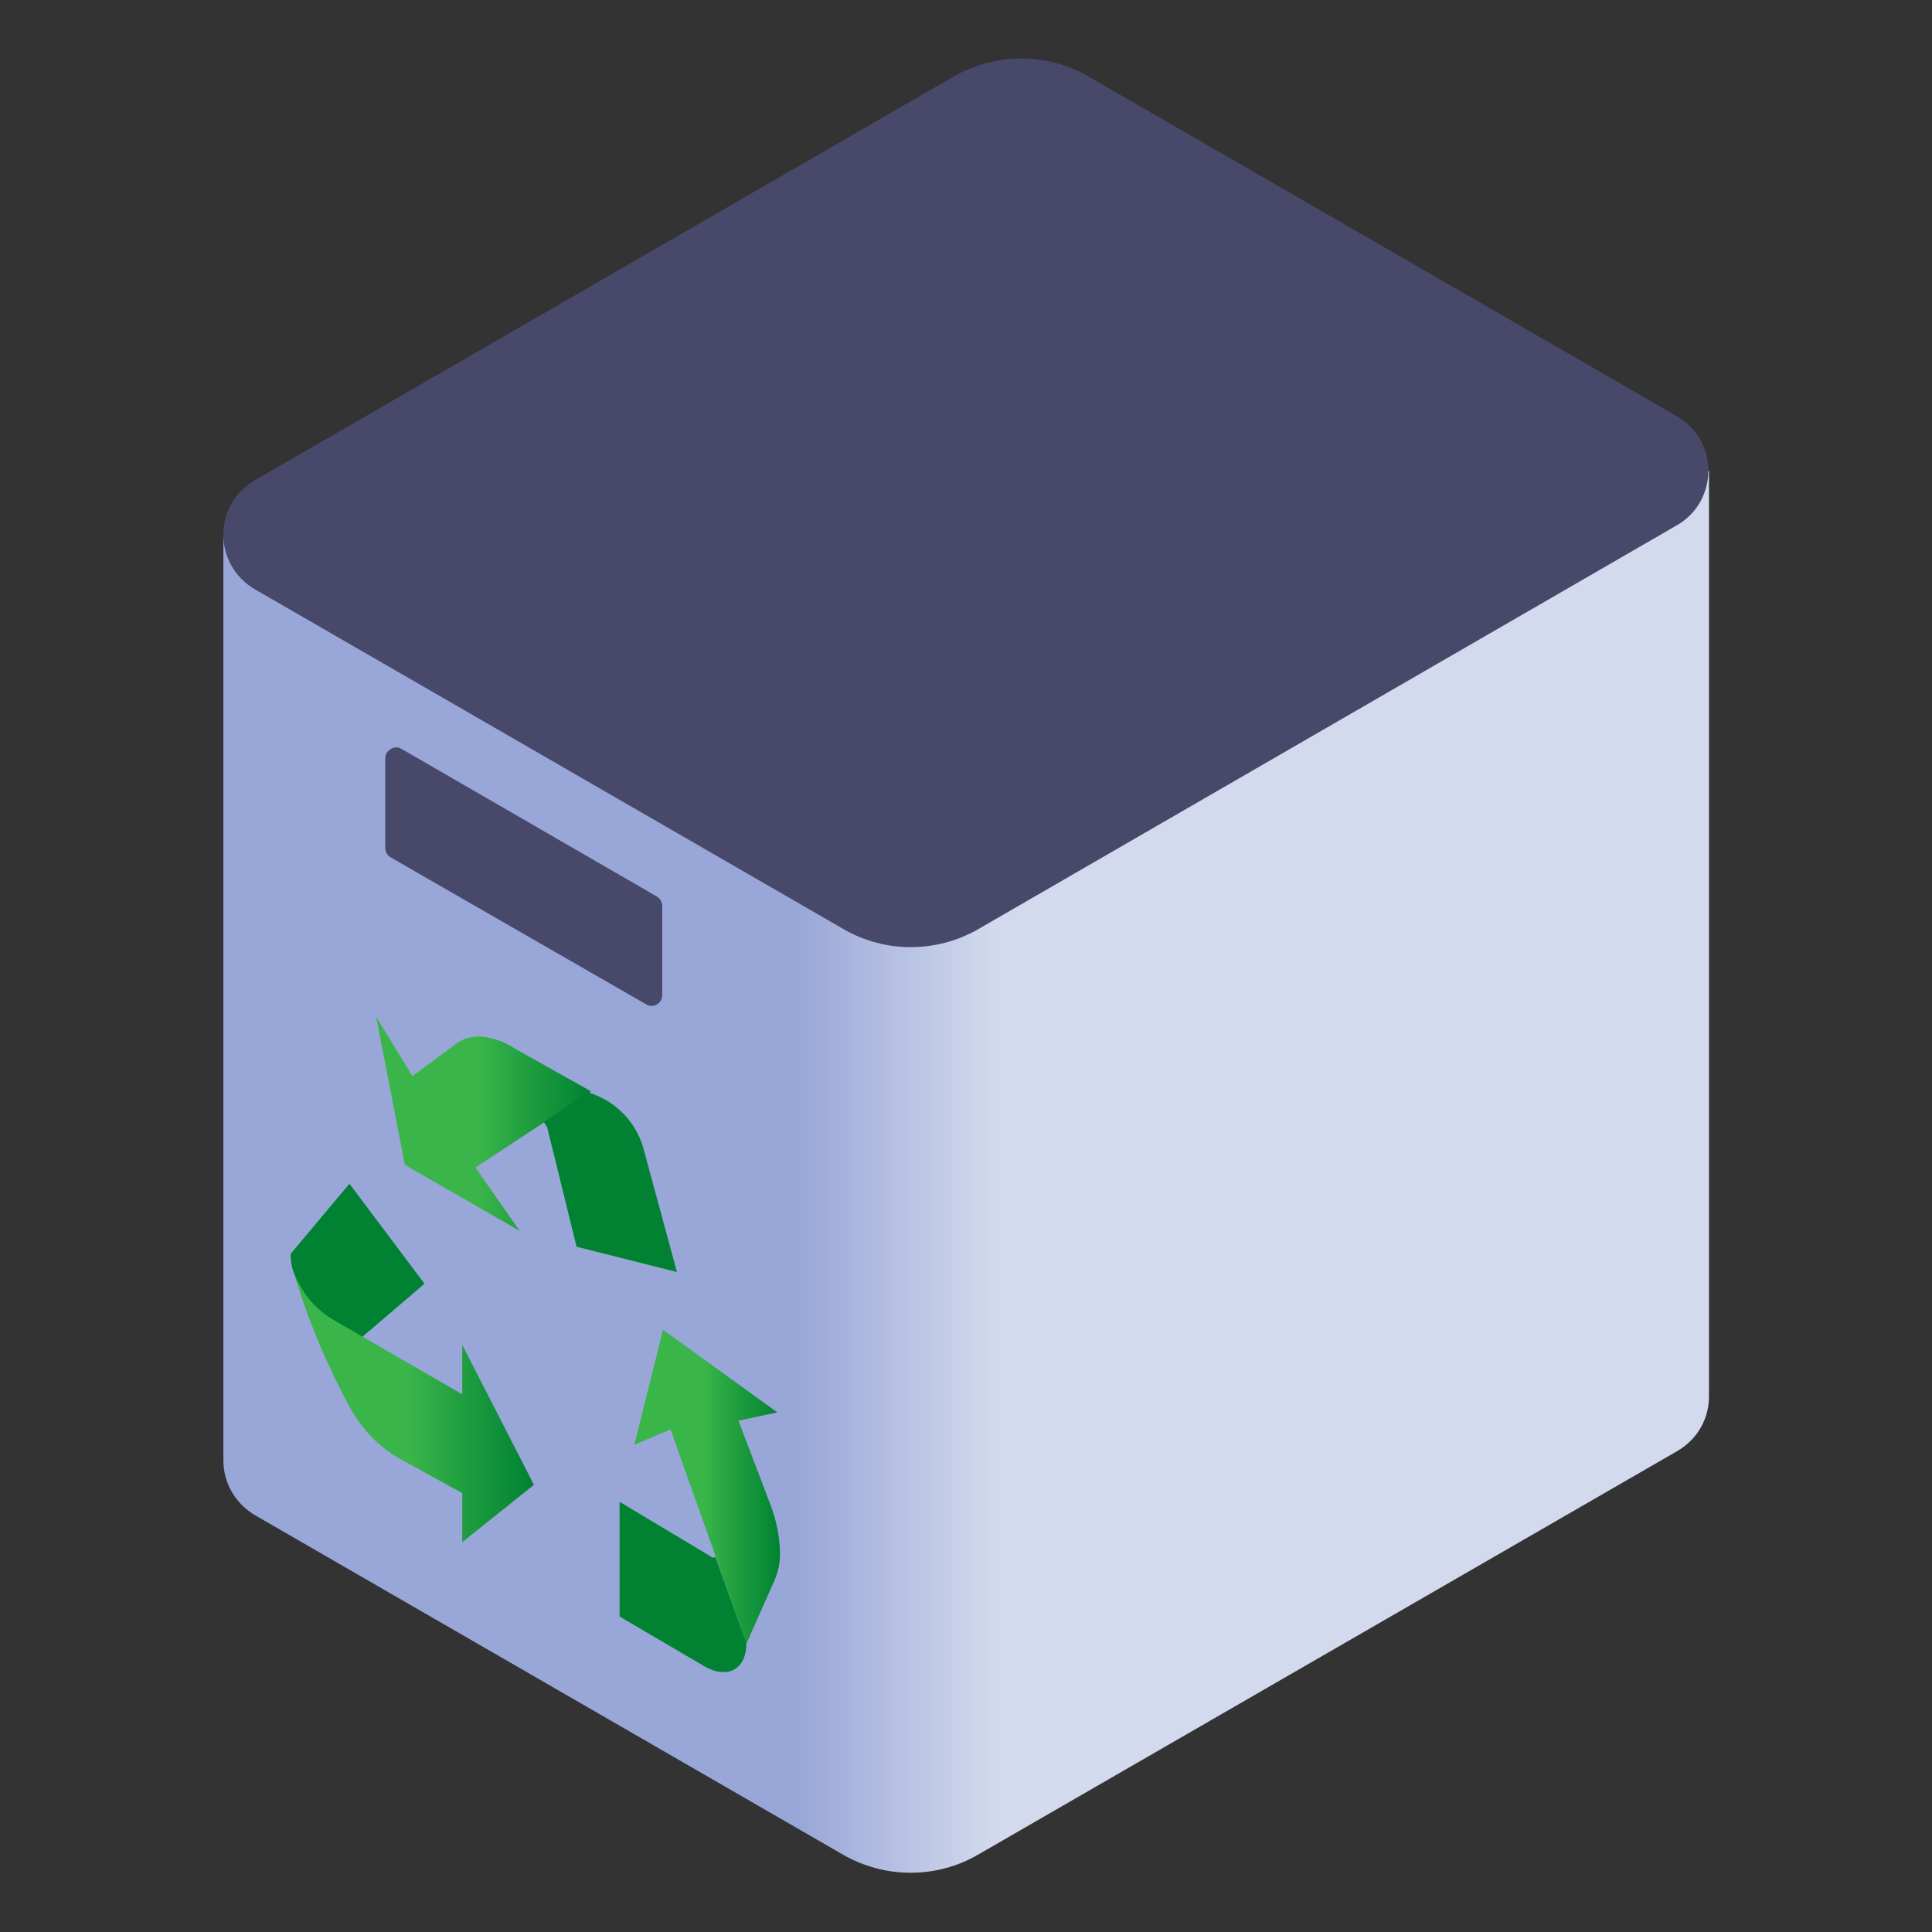 <?xml version="1.0" encoding="UTF-8"?> <!-- Generator: Adobe Illustrator 24.3.0, SVG Export Plug-In . SVG Version: 6.00 Build 0) --> <svg xmlns="http://www.w3.org/2000/svg" xmlns:xlink="http://www.w3.org/1999/xlink" id="Capa_1" x="0px" y="0px" viewBox="0 0 512 512" style="enable-background:new 0 0 512 512;" xml:space="preserve"><rect x="0" y="0" width="512" height="512" fill="#333333" stroke="none"/> <style type="text/css"> .st0{fill:url(#SVGID_1_);} .st1{fill:#008232;} .st2{fill:#F2EFFA;} .st3{fill:url(#SVGID_2_);} .st4{fill:#48486A;} .st5{fill:url(#SVGID_3_);} .st6{fill:url(#SVGID_4_);} .st7{fill:url(#SVGID_5_);} </style> <g> <linearGradient id="SVGID_1_" gradientUnits="userSpaceOnUse" x1="938.044" y1="-350.942" x2="976.513" y2="-284.313" gradientTransform="matrix(1 0 0 -1 0 -164)"> <stop offset="0.477" style="stop-color:#39B54A"></stop> <stop offset="0.996" style="stop-color:#008232"></stop> </linearGradient> <path class="st0" d="M1013.3,80L1013.3,80l-41.1-23.7l0,0c-16.2-8.6-37-7.4-59.8,5.8c-51.7,29.8-93.6,109.9-93.6,178.8 c0,37.9,12.7,64.5,32.7,75.8l0,0l37.5,21.7v-0.1c16.5,9.9,38.1,9.1,61.8-4.5c51.9-29.8,93.8-109.9,93.8-178.8 C1044.6,118,1032.5,91.8,1013.3,80L1013.3,80z"></path> <g transform="matrix(.392 -.92 .92 .392 -34.373 576.059)"> <ellipse transform="matrix(-1 7.609287e-06 -7.609287e-06 -1 1447.466 1525.77)" class="st1" cx="723.7" cy="762.9" rx="143.7" ry="81.3"></ellipse> <ellipse transform="matrix(-1 7.653463e-06 -7.653463e-06 -1 1447.466 1525.77)" class="st2" cx="723.7" cy="762.9" rx="103.7" ry="58.7"></ellipse> <ellipse transform="matrix(-1 7.653462e-06 -7.653462e-06 -1 1447.466 1525.77)" class="st1" cx="723.7" cy="762.9" rx="20.1" ry="11.4"></ellipse> </g> <g> <path class="st1" d="M945.9,217.8V142c0-2.8,2.3-5.1,5.1-5.1c2.8,0,5.1,2.3,5.1,5.1v58.1l41.4-23.9c2.4-1.4,5.6-0.6,7,1.9 c1.4,2.4,0.6,5.6-1.9,7L945.9,217.8z"></path> </g> </g> <g> <linearGradient id="SVGID_2_" gradientUnits="userSpaceOnUse" x1="209.903" y1="-474.55" x2="263.979" y2="-474.55" gradientTransform="matrix(1 0 0 -1 0 -164)"> <stop offset="3.802280e-02" style="stop-color:#99A7D8"></stop> <stop offset="1" style="stop-color:#D3DAED"></stop> </linearGradient> <path class="st3" d="M452.9,370.1V124.8L59.2,141.7V387c0,5.6,2.8,11.2,8.3,14.5l155.9,90c11.1,6.4,24.8,6.4,35.8,0l185.2-106.9 C450.1,381.3,452.9,375.7,452.9,370.1L452.9,370.1z"></path> <path class="st4" d="M67.5,127.3l185.2-107c11.1-6.4,24.8-6.4,35.8,0l155.9,90c11.1,6.4,11.1,22.5,0,28.9l-185.1,107 c-11.1,6.4-24.8,6.4-35.8,0l-155.9-90C56.4,149.7,56.4,133.7,67.5,127.3L67.5,127.3z"></path> </g> <path class="st4" d="M102.1,201v23.7c0,1,0.5,2,1.4,2.5l67.8,39c1.9,1.1,4.2-0.3,4.2-2.5v-23.6c0-1-0.5-1.9-1.4-2.5l-67.8-39.2 C104.5,197.4,102.1,198.8,102.1,201z"></path> <linearGradient id="SVGID_3_" gradientUnits="userSpaceOnUse" x1="167.988" y1="393.931" x2="206.675" y2="393.931"> <stop offset="0.477" style="stop-color:#39B54A"></stop> <stop offset="0.996" style="stop-color:#008232"></stop> </linearGradient> <path class="st5" d="M206.7,411.2c0.1,2.6-0.4,5.1-1.4,7.5l-7.5,16.9l-8.1-23l-12-33.8l-9.6,4.1l7.6-30.5l30.3,21.9l-10.3,2.2 l8.6,22.6C205.7,402.9,206.6,407,206.7,411.2L206.7,411.2z"></path> <path class="st1" d="M197.8,435.5c0,6.9-5,9.6-11.1,6.1l-22.5-13.2V398l24.7,14.8l0.7-0.2L197.8,435.5z"></path> <linearGradient id="SVGID_4_" gradientUnits="userSpaceOnUse" x1="99.7" y1="297.781" x2="156.606" y2="297.781"> <stop offset="0.477" style="stop-color:#39B54A"></stop> <stop offset="0.996" style="stop-color:#008232"></stop> </linearGradient> <path class="st6" d="M156.6,289.2l-0.4,0.3l-12.1,8l-18.1,11.9l11.7,16.8l-30.4-17.5l-7.6-39.2l9.6,15.7l11.6-8.6 c1.7-1.3,3.8-1.9,6-1.9c0.7,0,1.4,0.1,2.1,0.2c2.6,0.5,5.1,1.4,7.3,2.9L156.6,289.2z"></path> <g> <path class="st1" d="M179.4,337.1l-26.6-6.7l-7.8-31.7l-0.9-1.4l12.1-8l0.3,0.4c7.2,2.4,12.6,8.3,14.3,15.7L179.4,337.1z"></path> <path class="st1" d="M112.5,340.2L96,354.3h-0.1l-7.6-4.4c-4.8-2.8-8.5-7.2-10.4-12.4c-0.6-1.7-0.9-3.4-0.9-5.2l15.6-18.6 L112.5,340.2z"></path> </g> <linearGradient id="SVGID_5_" gradientUnits="userSpaceOnUse" x1="77.809" y1="373.034" x2="141.431" y2="373.034"> <stop offset="0.477" style="stop-color:#39B54A"></stop> <stop offset="0.996" style="stop-color:#008232"></stop> </linearGradient> <path class="st7" d="M122.5,408.7v-13l-17.4-9.6c-4.9-3-8.9-7.2-11.8-12.1c-6.4-11.6-11.6-23.9-15.4-36.6h0.1 c1.9,5.2,5.6,9.6,10.4,12.4l7.6,4.4H96l26.5,15.3v-13.1l19,37.1L122.5,408.7z"></path> </svg> 